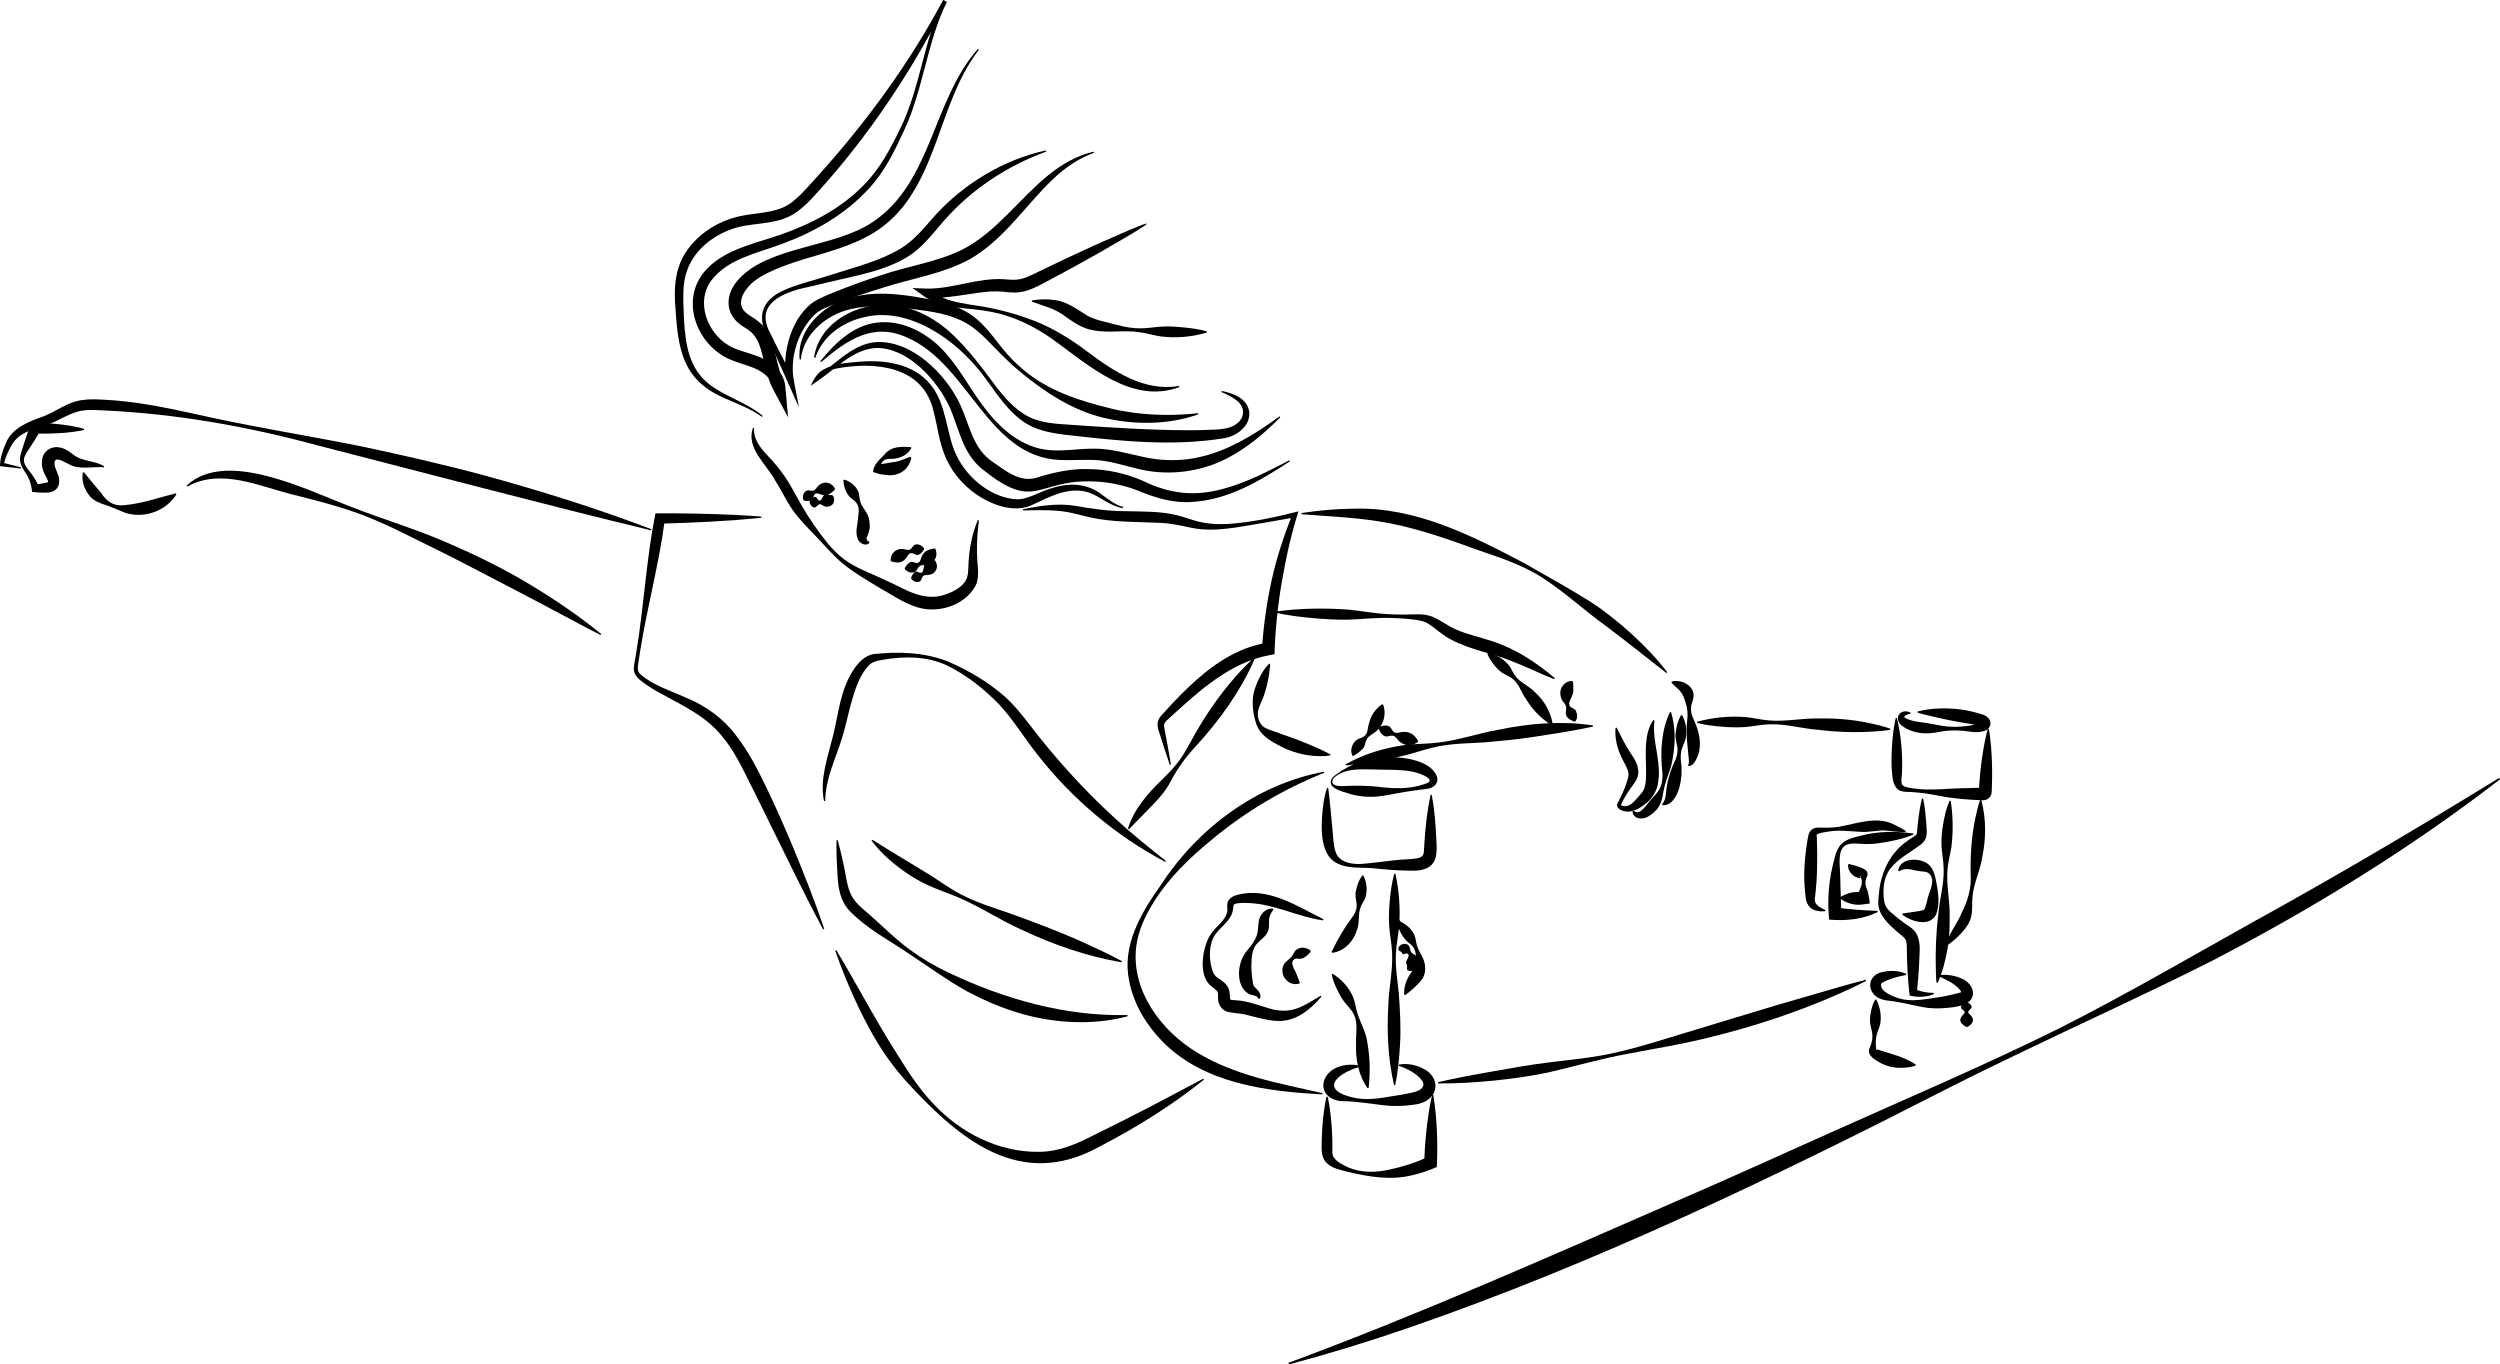 <?xml version="1.0" encoding="UTF-8"?><svg id="Camada_2" xmlns="http://www.w3.org/2000/svg" viewBox="0 0 1046.68 571.25"><defs><style>.cls-1{stroke-width:0px;}</style></defs><g id="Camada_8"><path class="cls-1" d="m554.39,323.57c-17.39,6.94-33.27,16.43-47.57,28.4-8.89,7.31-17.43,15.57-23.61,25.45-3.69,5.78-6.73,12.32-7.54,19.11-2.05,18.29,10.44,35.02,25.46,44.1,7.8,4.76,16.43,8.03,25.24,10.55,8.91,2.57,18.12,4.36,27.3,6.5l-.07.5c-23.35-1.24-49.44-4.49-66.78-21.99-6.85-6.99-12.2-15.75-14.06-25.46-3.14-14.81,4.9-28.38,13.12-40,15.52-23.94,40.15-42.32,68.36-47.63,0,0,.14.48.14.48h0Z"/><path class="cls-1" d="m602.01,453.1c7.53-1.78,15.08-3.15,22.68-4.48,7.38-1.3,15.33-2.76,22.74-3.68,7.62-1.01,15.31-1.67,22.89-3.02,11.37-2.05,22.4-5.56,33.42-8.95,18.25-5.46,36.83-11.31,55.15-16.5,7.39-2.17,14.78-4.34,22.26-6.25,0,0,.18.47.18.47-3.45,1.75-6.96,3.39-10.48,4.99-17.52,7.8-36.16,14.04-54.83,18.55-11.22,2.91-22.7,4.68-34.06,6.88-11.41,2.03-22.53,5.33-33.82,7.92-7.56,1.6-15.23,2.59-22.91,3.42-7.7.74-15.42,1.24-23.17,1.14,0,0-.05-.5-.05-.5h0Z"/><path class="cls-1" d="m569.16,446.67c-10.67,3.19-16.5,10.09-1.71,13.03,6.51,1.28,13.33-.52,19.78-1.46,2.72-.68,8.8-.95,8.72-4.47-.13-.82-.93-2-1.99-2.95-2.25-2.02-5.09-3.56-8.34-4.6l.03-.5c3.48-.66,7.25.06,10.55,1.87,4.43,2.23,6.73,7.83,2.68,11.93-1.55,1.62-3.75,2.48-5.81,2.83-3.59.56-6.91.77-10.47.68-6.92-.48-13.59-1.96-20.53-2-4.54-.05-9.3-3.27-7.71-8.57,1.92-5.88,9.45-7.58,14.8-6.3,0,0,0,.5,0,.5h0Z"/><path class="cls-1" d="m555.86,459.18c1.3,5.91,1.76,11.82,1.94,17.73.03,1.47.07,2.98.02,4.41,0,1.22-.09,2.01.44,3.03,1.21,2.03,4.19,3.52,6.45,4.5,5.37,2.24,11.47,2.09,17.05.81,5.58-1.19,10.99-2.88,16.13-5.33,0,0-1.59,2.36-1.59,2.36.15-7.12.86-14.22,1.93-21.26.37-2.36.8-4.71,1.36-7.07,0,0,.5.02.5.02,1.59,9.98,1.91,20.12,1.48,30.2-3.32,1.47-6.78,2.67-10.32,3.45-8.98,2.25-18.29.66-27.12-1.45-3.2-.92-6.32-1.25-8.91-3.89-2.46-2.64-1.82-6.55-1.84-9.8.19-5.91.66-11.82,1.98-17.72h.5Z"/><path class="cls-1" d="m797.98,408.19c-3.64.75-6.97,1.58-9.93,3.24-.4.27-.46.46-.5.59-.29,3.25,4.62,4.99,7.31,5.93,4.28,1.3,8.84.8,13.18.11,2.87-.38,5.72-.81,8.53-1.49,1.03-.27,2.9-.63,3.89-.95.45-.14.54-.27.52-.17,0,.03.08.24.09-.02-.02-.23-.21-.68-.53-1.09-2.25-2.57-5.39-4.03-8.71-5.55,0,0,.06-.5.06-.5,3.13-.48,6.43.1,9.44,1.42,4.06,1.59,6.81,6.83,2.6,10.04-1.96,1.37-4.18,1.58-6.42,1.97-3.1.4-6.25.61-9.37.35-4.61-.43-9.11-1.85-13.64-2.55-3.34-.74-6.59-.24-9.56-2.76-3.85-3.85-1.66-9.15,3.59-9.87,3.21-.69,6.6-.5,9.51.8l-.06.5h0Z"/><path class="cls-1" d="m785.58,418.56c1.64,3.28,2.21,6.76,1.6,10.28-.4,1.71-1.32,3.37-1.62,5.06-.32,1.69-.28,3.42-.06,5.18.07.58.3.76.35.32.33-.07.86.22,1.27.34,5.23,1.7,9.95,2.69,14.93,5.93,0,0-.07.49-.07.49-1.8.59-3.57.82-5.35.9-3.63.17-7.28-.68-10.4-2.65-2.06-1.2-4.71-3.08-3.45-5.74.73-1.59,1.18-3.24,1.16-4.93,0-1.69-.69-3.42-.94-5.11-.24-1.69,0-3.36.3-5.03.33-1.68.8-3.37,1.77-5.06h.5Z"/><path class="cls-1" d="m823.44,419.57c1.02.41,2.49,1.38,1.9,2.52-.82.95-2.06,1.43-.65,2.63.74.57,1.43,1.67,1.37,2.59-.28,1.19-1.1,1.92-2.35,2.63,0,0-.5,0-.5,0-.82-.43-1.37-.85-1.75-1.28-1.06-1.06-.86-2.06-.12-3.21.41-.54,1.5-1.27,1.15-1.96-.22-.61-1.67-1.02-1.48-1.88.23-.97.97-1.51,1.92-2.02,0,0,.5-.03.5-.03h0Z"/><path class="cls-1" d="m710.56,302.18c6.63-1.85,13.43-2.45,20.24-1.97,3.38.35,6.74,1.21,10.11,1.43,6.76.56,13.53-.99,20.31-.83,6.79-.14,13.55.35,20.22,1.69,3.34.66,6.67,1.42,9.94,2.57l-.05.5c-1.72.29-3.42.45-5.12.58-8.43.66-16.86.43-25.23-.62-6.7-.5-13.33-2.53-20.11-2.28-3.37.08-6.75.84-10.11,1.13-5.05.38-10.11-.03-15.13-.7-1.69-.25-3.37-.54-5.07-1v-.5h-.01Z"/><path class="cls-1" d="m794.18,300.62c1.81,7.52,2.47,15.28,2.13,22.99-.43,4.74-.99,5.75,4.33,6.41,7.58,1.23,15.3-.06,22.92-.05.24,0,6.5-.21,6.41-.2.15,0,.13-.07-.29.08-.4.08-1.1.88-1.13,1.25-.06.31-.03.12-.03-.16.21-4.77.71-9.6,1.41-14.33.58-3.81,1.24-7.62,2.27-11.41,0,0,.5.02.5.02,1.36,8.62,1.56,17.3,1.18,25.98.04,2.34-1.7,3.99-3.9,3.85-6.05-.22-12.11-.66-18.06-1.87-3.82-.72-7.62-1.33-11.46-1.56-1.54-.16-3.08.07-4.65-.46-3.08-1.15-3.41-4.79-3.67-7.51-.37-3.83-.22-7.67,0-11.51.26-3.87.66-7.71,1.55-11.53,0,0,.5,0,.5,0h0Z"/><path class="cls-1" d="m799.83,298.82c-1,.22-2.65.63-2.49,1.64,3.12,1.71,6.75,1.82,10.26,2.41,0,0,4.39.8,4.39.8,4.4.88,8.93.8,13.33,0,1.58-.32,3.19-.78,4.07-1.6-.3.12-.52.74-.42,1.16.15.58.29.56.19.56-5.82-.95-11.79-1.88-17.54-3.24-2.89-.66-5.8-1.27-8.76-2.18v-.5c5.98-1.5,12.16-1.56,18.23-.82,2.64.35,5.24.99,7.79,1.74,1.02.29,1.95.53,2.85,1.2,2.68,1.89,1.85,5.37-1.2,6.11-3.45,1.03-6.33-.06-9.62-.2-3.02-.23-6-.04-8.98.52-5.03,1.11-10.62.87-15.03-2.13-4.5-2.76-1.78-8.15,2.97-5.97,0,0-.04.5-.04.5h0Z"/><path class="cls-1" d="m805.17,334.32c.8,3.9,1.14,7.79,1.39,11.67.29,3.72.29,5.9-3.12,8.13-4.06,3.01-8.83,5.44-11.97,9.5-2.31,2.94-3.03,6.85-2.9,10.63.07,1.91.24,3.83.97,5.2.7,1.34,2.04,2.44,3.48,3.67,1.4,1.21,2.86,2.35,4.37,3.41,1.81,1.25,3.86,2.34,5.1,4.61,2.02,4.14.99,8.41,1,12.72-.24,3.91-.51,7.81-.98,11.69l-1.1-1.55c2.54,1.16,5.35,1.7,8.2,1.69,0,0,.1.49.1.49-3.17,1.37-6.83,1.46-10.2.64,0,0-.15-1.36-.15-1.36-.62-5.8-.95-11.56-1.01-17.37.02-1.99-.06-3.66-.47-4.55-.58-1.26-2.15-2.16-3.36-3.23-3.14-2.78-6.5-5.66-7.82-9.82-.59-2.32-.23-4.38-.04-6.32.6-7.97,4.18-16.19,10.65-21.17,1.13-.93,2.44-1.78,3.67-2.57.55-.38,1.09-.67,1.38-1.09.28-.41.25-1.32.33-1.97.39-4.38.92-8.72,1.98-13.06,0,0,.5.01.5.01h0Z"/><path class="cls-1" d="m816.72,335.31c.96,6.34,1.06,12.76.31,19.11-.47,3.15-1.4,6.29-1.65,9.47-.62,6.38,1,12.78.88,19.18.1,4.82-.08,9.66-.93,14.41-.86,4.8-2.06,9.55-4.09,14.01,0,0-.49-.09-.49-.09-.17-1.65-.23-3.26-.25-4.86-.24-7.93.03-15.83,1.03-23.7.46-6.32,2.44-12.63,2.23-19.01-.04-3.19-.72-6.41-.9-9.62-.17-4.82.58-9.65,1.75-14.32.45-1.57.94-3.12,1.61-4.65l.5.06h0Z"/><path class="cls-1" d="m801.12,349.43c-4.78,1.95-9.66,2.91-14.57,3.6-2.45.38-4.95.4-7.46.27-3.55-.27-7.4-.61-8.5,3.59-.88,3.51-.09,7.31-.11,10.89.04,4.89.38,9.75.39,14.63,0,0-2.35-2.49-2.35-2.49,5.85.9,11.52,1.17,17.51,1.45,0,0,.1.49.1.49-6.25,3.07-13.43,3.76-20.31,3.16,0,0-.2-2.36-.2-2.36-.55-7.57.28-15.22,2.25-22.55,1.55-7.01,4.15-8.58,10.84-10.14,7.31-1.96,14.77-2.1,22.34-1.02,0,0,.05.5.05.5h0Z"/><path class="cls-1" d="m797.76,348.34c-3.01.16-6.48-.55-9.29-.68-2.77.07-6.11.78-9.04.64-4.75-.23-9.5-.94-14.23-.09-1.31.24-3.21.42-4.28,1.01-.4.3-.32.33-.31.77,0,0,.06.93.06.93.25,8.2.27,16.46-.76,24.6-.69,3.21,1.72,4.21,4.32,5.49,0,0-.09.49-.09.49-1.62.11-3.34.13-5.12-.76-1.89-.85-2.93-3.29-3.04-5.14-.41-3.23-.6-6.37-.61-9.56.06-4.77.61-9.52,1.35-14.23.27-1.26.39-3.18,1.61-4.29,1.19-1.17,3.07-1.08,4.36-1.02,2.37.09,4.74,0,7.08-.32,7.77-1.35,16.33-4.87,23.86-.64,1.44.69,2.87,1.42,4.26,2.32,0,0-.13.48-.13.48h0Z"/><path class="cls-1" d="m774.11,361.73c2.53.76,3.76.9,5.71,1.8.25.19,1.19.51,1.54,1.01.55.54.67,1.65.45,2.14-.88,1.63-1.06,3.34-.39,5.06.91,2.03,1.11,4.35,1.45,6.52,0,0-2.84.39-2.84.39-3.41.54-6.86-.4-9.66-2.46,0,0,.01-.5.01-.5,2.9-1.91,6.4-2.69,9.77-1.98,0,0-2.53,2.41-2.53,2.41.21-1.55.69-3.01,1.35-4.44.71-1.63.72-3.42-.15-5-.08-.11-.2-.13-.2.12-.04.25.37.71.48.79.14.11-.06.12-.32.1-2.75-.28-5.22-2.78-5.09-5.66,0,0,.41-.28.41-.28h0Z"/><path class="cls-1" d="m794.72,364.55c.56-4.99,7.3-5.4,10.99-3.71,4.3,1.83,4.7,7.22,5.44,11.18.56,3.57.73,7.21-.49,10.7-2.58,5.58-10.46,3.16-14.21.2,0,0,.14-.48.14-.48l5.57-.8c1.1-.21,2.38-.29,3.3-.71.16-.11.16-.14.17-.18.48-.67.92-2.52,1.21-3.61.49-3.31,3.23-7.14,1.6-10.43-.8-1.55-2.29-1.85-3.87-1.87-3.15-.19-6.39-2.07-9.38-.08,0,0-.45-.22-.45-.22h0Z"/><path class="cls-1" d="m814.55,395.71c1.58-5.11,4.91-8.96,6.87-13.8,2.33-4.61,4.01-9.99,3.65-15.33-.18-8.01.26-15.94,1.89-23.79.56-2.62,1.13-5.25,2.06-7.89,0,0,.5.01.5.01,2.1,8.05,2.02,16.21.34,24.22-.8,5.32-3.39,10.34-3.97,15.69-.37,2.76.02,5.48-.48,8.28-.44,2.83-2.32,5.55-4.25,7.56-1.87,1.96-3.84,3.79-6.22,5.34l-.4-.3h0Z"/><path class="cls-1" d="m563.39,319.99c7.71-4.35,16.39-6.94,25.14-8.12,4.39-.49,8.84-.41,13.19-.93,8.73-.93,17.08-3.95,25.72-5.42,12.94-2.7,26.32-3.8,39.47-1.81,0,0,.02.5.02.5-8.6,1.88-17.17,3.13-25.82,4.46-6.46.95-12.99,1.58-19.51,2.14-6.55.41-13.19.41-19.63,1.73-4.29.82-8.47,2.32-12.67,3.43-4.21,1.11-8.48,1.79-12.75,2.57-4.32.73-8.6,1.48-13,1.92,0,0-.16-.47-.16-.47h0Z"/><path class="cls-1" d="m559.21,325.03c-1.63,1.11-2.16,3.13.07,3.8,1.79.5,3.76.19,5.61.19,3.87-.15,7.63-.05,11.43.31,6.64.86,13.58,1.23,20.02-1.04,1.02-.35,2.21-.73,2.26-1.6-.24-.71-.92-1.21-1.64-1.61-6.3-3.43-14.18-2.6-21.25-2.92-5.55-.03-11.79-.7-16.5,2.87h0Zm-.3-.4c6.42-4.86,14.37-7.96,22.5-7.7,6.16,0,17.62,1.36,20.2,8.17.94,3.38-2.03,5.12-4.81,5.27-2.93.35-5.84.73-8.75,1.21-3.87.6-7.76,1.64-11.75,1.93-3.98.29-7.99-.12-11.82-1.33-1.97-.67-3.93-1.09-5.75-2.22-2.38-1.49-1.96-3.87.19-5.33h0Z"/><path class="cls-1" d="m556.09,329.93c.77,5.58,1.28,12.46,1.84,18.08.35,2.93.31,5.62,1.13,8.3,1.35,4.89,7.21,5.77,11.68,5.33,6.09-.46,12.14-1.62,18.25-1.86,2.08-.14,3.96-.21,5.31-.72.93-.39,1.27-.61,1.59-1.32.36-1.08.28-2.25.39-3.64.45-7.16,1.13-14.24,2.67-21.3,0,0,.5,0,.5,0,1.14,6.1,1.6,12.17,1.88,18.32.27,5.29.91,11.13-5.47,12.91-2.56.7-4.82.5-6.78.46-4.08-.06-8.15-.35-12.21-.77-6.22-.95-13.07.66-18.58-3.2-6.37-4.82-5.09-17.54-4.14-24.6.33-2.05.78-4.07,1.45-6.06,0,0,.5.04.5.04h0Z"/><path class="cls-1" d="m570.86,366.61c1.39,2.98,1.71,6.12.79,9.19-.55,1.47-1.62,2.82-2.09,4.26-1.06,2.92-.23,6.39-1.45,9.31-1.37,4.71-5.21,8.85-10.31,9.56,0,0-.29-.41-.29-.41,2.77-5.71,5.16-9.85,8.79-14.74.9-1.22,1.53-2.6,1.68-4.07.21-2.21-.9-4.51-.29-6.73.47-2.33,1.12-4.36,2.67-6.42,0,0,.5.05.5.05h0Z"/><path class="cls-1" d="m557.96,407.7c3.79,2.4,6.81,5.71,8.58,9.79.79,2.08,1.03,4.4,1.68,6.46,1.25,4.11,3.74,8.17,4.24,12.5,1.17,6.45,1.24,12.3.56,19.04,0,0-.49.12-.49.12-3.81-5.56-5.06-12.23-4.78-18.74-.17-4.1.97-8.5-1.04-12.32-.91-1.89-2.55-3.39-3.82-5.02-1.28-1.65-2.21-3.49-3.14-5.36-.91-1.9-1.75-3.89-2.2-6.17l.41-.29h0Z"/><path class="cls-1" d="m584.23,365.82c1.59,7.26,2.07,14.74,1.56,22.14-.35,3.68-1.18,7.36-1.35,11.05-.35,5.54.6,11.08,1.17,16.59.54,7.36,1,14.74.52,22.11-.33,5.58-.83,11.08-1.99,16.61,0,0-.5,0-.5,0-2.48-10.91-3.06-22.07-2.39-33.19.15-7.4,1.95-14.74,1.58-22.14-.13-3.69-.91-7.38-1.2-11.08-.29-3.69-.05-7.38.25-11.07.35-3.72.85-7.41,1.85-11.04,0,0,.5,0,.5,0h0Z"/><path class="cls-1" d="m553.93,385.34c-10.65-1.47-20.49-6.94-31.29-7.27-2.36-.12-5.78-.06-6.09.8-.17.28-.23.9-.29,1.66-.5,5.25-6.26,7.86-8.29,12.11-2.11,4.32-1.73,10.67.09,14.79.83,1.67,2.28,2.24,3.8,3.38,1.04.72,2.31,2.14,2.68,3.57.35,1.1.35,2.64.44,3.51.05.51.17.66.18.63.02-.02,0,0,.34.1.99.17,2.51.18,3.69.32,4.18.52,8.35,2.15,12.17,3.25,5.07,1.57,9.76,1.27,14.5-1.23,2.37-1.17,4.68-2.66,7.06-4.08l.32.38c-4.58,5.45-10.9,10.63-18.56,10.17-4.23-.16-8.57-1.52-12.46-2.45-2.85-.83-5.23-.65-8.18-1.35-2.34-.55-4.11-3.05-4.06-5.35-.07-1.16.05-1.79-.07-2.62-.36-1.41-3.23-2.69-4.3-4.35-3.6-4.97-2-14.49.86-19.51,2.22-3.92,6.74-6.03,7.39-10.5.09-1.16-.25-1.8.05-3.27.42-1.95,2.61-3.04,4.29-3.43,12.81-3.29,24.91,4.8,35.87,10.24,0,0-.15.48-.15.48h0Z"/><path class="cls-1" d="m533.13,380.86c-1.22,1.53-1.71,2.94-1.84,4.2-.03,1.75.28,3.78-.71,5.43-1.11,2.01-2.94,3.02-4.11,4.38-2.55,2.55-2.4,6.4-2.58,9.64.06,2.57.34,5.23.79,7.68.29,1.12,1.21,1.41,2.18,2.69.71.89,1.22,2.34.56,3.36,0,0-.49-.09-.49-.09-.96-1.77-2.51-1.1-4.34-2.16-5.49-3.49-4.5-13.03-.85-17.54,2.34-2.82,4.8-5.8,4.92-9.38.24-1.64.16-3.67.93-5.23,1-2.17,3.21-3.64,5.35-3.44,0,0,.18.47.18.47h0Z"/><path class="cls-1" d="m548.71,398.45c-.74,1.06-1.48,1.64-2.17,2.12-.68.42-1.27.84-2.07.85-.76,0-1.82-.29-2.54.16-.69.42-1.03,1.28-.87,2.1.11.67.4,1.24.61,1.83,1.18,1.85,1.54,3.57,2.51,5.83,0,0-.21.46-.21.46-4.56,1.36-8.54-3.53-6.55-7.84.76-1.51,2.55-2.33,3.41-3.56.59-.75,1.02-2.01,1.86-2.75,1.79-1.37,4.15-1.09,5.96.3,0,0,.07.5.07.5h0Z"/><path class="cls-1" d="m585.44,397.54c-.13-2.15,3.02-3.18,4.34-1.67.62.74.58,1.83.84,2.4.35.96,1.78,1.34,2.46,2.17,1.42,1.76,1.13,4.72-1.09,5.75-.82.43-1.88.51-2.76-.02l-.18-.46c.23-1.36-.15-2.04-.42-2.92-.04-.16.18-.37.34-.69.29-.75,1.38-2.18.4-2.8-.44-.3-1.31.03-1.66.21-.38.17-.35-.04-.56-.3-.22-.28-.45-.77-1.41-1.25l-.3-.4h0Z"/><path class="cls-1" d="m586.14,385.48c.1.36.36.43.6.58,2.28,1.17,4.41,3.05,5.45,5.44.58,1.48.65,3.21,1.14,4.64.47,1.45,1.21,2.76,2.01,4.21,1.52,2.7,1.93,6.35.33,9.21-2.07,2.86-4.46,4.87-7.33,7.06,0,0-.45-.21-.45-.21-.22-3.35,1.02-6.48,2.75-8.99,1.5-1.83,1.58-4.08,2.03-6.5.2-1.42-.05-2.9-.8-4.11-.73-1.24-2.14-2.05-3.16-3.03-1.33-1.24-4.93-7.16-2.99-8.57,0,0,.43.26.43.26h0Z"/><path class="cls-1" d="m353.48,200.78c2.74.9,4.89,2.67,5.95,5.25.43,1.31.36,2.85.78,4.08.78,2.59,3.3,4.6,3.65,7.44.3,1.42.44,2.96.09,4.43-.37,1.42-.77,2.2-.98,2.77-.17.15-.19.57-.1.97.12.38.27.87.95,1.05,0,0,.23.45.23.45-1.39,1.69-4.1.41-4.89-1.45-1.36-3.27.07-6.26.13-9.56.74-4.22,0-5.54-3.39-7.99-1.79-2-2.67-4.31-2.8-7.15,0,0,.4-.3.4-.3h0Z"/><path class="cls-1" d="m381.57,187.58c-1.48,2.98-5.01,4.4-7.96,4.53-1.34-.04-2.96-.1-3.93.98-.9.86-1.12,2.43-.49,3.41,0,0-2.06-1.64-2.06-1.64,1.36-.59,2.79-.7,4.14-.92.82-.13,1.38-.22,2-.36.89-.17,1.74-.23,2.61-.44,1.83-.44,3.27-1.29,5.33-1.88,0,0,.37.34.37.34-.3,1.49-.88,2.78-1.79,4.02-1.82,2.54-5.42,3.74-8.41,3.28-.97-.13-2.78-.28-3.63-.58,0,0-2.22-.7-2.22-.7.2-3.21,2.84-5.27,4.86-7.38,2.82-3.46,6.83-3.27,10.92-3.08,0,0,.27.42.27.42h0Z"/><path class="cls-1" d="m315.73,179.2c-.41,4.96,2.92,8.63,6.06,11.98,2.27,2.37,4.4,4.98,6.32,7.67,2.81,3.95,5.12,8.53,7.41,12.62,3.12,5.42,6.84,10.84,10.91,15.86,2.05,2.49,4.29,4.8,6.82,6.73,5.12,3.88,11.4,5.92,17.18,8.7,8.48,3.76,16,9.45,25.55,6.09,3.61-1.3,7.86-3.48,8.99-7.37.34-1.25.42-2.74.47-4.35.18-6.65,1.42-13.32,3.93-19.39l.48.13c-.85,6.47-1.08,12.84-.48,19.16.23,2.51.34,5.74-.96,8.26-4.09,7.43-13.41,10.87-21.54,9.62-7.08-1.25-12.31-5.33-18.32-8.6-5.58-3.42-11.34-6.66-16.38-10.93-3.64-3.13-6.99-7.11-10.29-10.56-3.32-3.48-7.06-7.13-9.86-11.1-2.94-4.12-4.78-8.4-7.45-12.52-3.65-6.86-12.34-13.56-9.32-22.13,0,0,.48.13.48.13h0Z"/><path class="cls-1" d="m378.82,237.79c.47-.85.91-1.42,1.55-1.94.49-.38.96-.73,1.6-.6,1.56.47,2.73,1.08,3.45-.93.92-3.06,2.22-4.08,5.76-4.74,0,0,.44.23.44.23,1.54,3.64-1.2,6.83-4.69,6.79-.86-.01-1.56.1-2.1.57-.54.43-.87,1.45-1.47,2.02-1.38,1.04-3.3.5-4.51-.89,0,0-.04-.5-.04-.5h0Z"/><path class="cls-1" d="m381.48,241.8c.34-.83.63-1.39,1.11-1.94.36-.37.68-.7,1.22-.56,1.26.47,2.43,1.13,2.75-.77.29-2.15.75-3.04,2.3-3.5.54-.21,1.22-.38,2.18-.56l.46.19c1.62,2.4.66,5.24-2.17,5.96-.91.2-2.28-.14-2.88.59-.41.41-.58,1.39-1.04,1.95-.46.54-1.16.56-1.83.48-.68-.14-1.39-.47-2.05-1.33l-.06-.5h0Z"/><path class="cls-1" d="m386.86,229.95c-.67,1.23-1.79,2.65-3.24,2.38-1.52-.65-2.45-1.48-3.57.32-1.01,1.73-2.45,3.02-4.49,2.83-.69-.01-1.47-.14-2.44-.46l-.29-.41c.12-2.96,2.15-4.97,5.11-4.77,1,.1,2.31.76,3.17.16.56-.33.99-1.27,1.57-1.74.58-.47,1.29-.39,1.99-.25.7.2,1.42.56,2.14,1.43,0,0,.05.5.05.5h0Z"/><path class="cls-1" d="m470.12,212.74c-5.22-.72-9.25-4.73-14.04-6.46-8.24-2.83-16.37,1.59-23.76,5.03-6.95,3.37-15.13.69-21.42-2.94-6.29-3.77-11.51-9.35-14.62-16.02-3.14-6.79-3.72-13.91-5.47-20.29-4.32-18.91-24.57-20.81-40.75-17.75-3.14.72-6.35,2.22-7.84,5.17,0,0-1.13-.99-1.13-.99,4.03-2.82,7.69-6.1,11.66-9.05,4.05-3.02,8.63-5.77,13.84-6.21,15.07-.95,29.34,13.26,35.36,26.04,4.1,8.83,5.3,18.56,13.74,24.18,5.32,3.62,11.14,8.51,17.93,6.65,6.95-2.2,14.9-4.02,22.36-3.7,7.67.1,15.37,1.84,22.39,4.85,11.52,5.63,21.93,6.8,34.6,3.18,9.39-2.61,18.15-7.24,26.82-11.7,0,0,.25.43.25.43-12.45,8.1-25.82,16.21-41.1,16.99-7.63.61-15.33-1.74-22.27-4.66-6.63-2.6-13.65-3.95-20.75-3.96-21.38-.25-22.85,12.07-43.3-4.06-9.3-6.52-10.79-16.93-14.73-26.36-5.11-11.56-17.6-25.64-31.14-25.43-9.92.67-16.89,8.81-24.79,14.06,0,0-2.61,1.82-2.61,1.82,1.29-2.56,2.69-5.39,5.32-6.77,4.67-2.77,10.18-2.87,15.42-3.37,10.52-.84,22.56.91,29.59,9.7,6.73,8.29,6.47,20.48,10.65,29.32,4.58,9.77,15.07,18.45,26.18,18.63,4.93-.43,9.41-3.57,14.25-4.81,7.08-2.24,14.65-1.92,20.65,2.91,2.83,2.01,5.49,4.2,8.8,5.07,0,0-.09.49-.09.49h0Z"/><path class="cls-1" d="m343.46,151.24c5.89-7.37,13.51-14.83,23.36-16.14,10-1.34,19.97,3.55,26.91,10.41,6.83,6.78,11.21,15.23,16.72,22.9,6.5,9.16,15.36,17.95,26.8,19.79,6.91,1.06,13.46-.37,20.66-.36,7.19-.09,14.22,2.12,21.13,3.55,22.21,4.68,39.06-4.32,56.66-17.06,0,0,.32.38.32.38-6.6,6.64-13.85,12.87-22.48,17.27-10.75,5.54-23.68,7.26-35.59,4.66-6.72-1.44-13.4-3.9-20.13-4.08-4.47-.18-9.15.26-13.99.02-30.25-1.14-38.2-40.07-64.01-51.24-14.37-6.57-25.19,1.04-36.01,10.23,0,0-.36-.35-.36-.35h0Z"/><path class="cls-1" d="m428.28,213.22c7.05-1.48,14.52-2.61,21.78-1.48,7.08,1.29,13.86,2.25,21.1,2.28,7.14.17,14.67-.05,21.79,1.74,2.45.6,4.72,1.43,6.94,2.1,4.46,1.37,9.14,1.75,13.81,1.53,10.09-.63,20.15-2.8,29.95-5.3-3.13,9.66-5.27,19.62-6.99,29.56-1.73,9.99-2.76,20.1-3.06,30.23,0,0-2.14.42-2.14.42-16.36,3.02-29.14,14.73-41.11,25.61-1.12,1.17-3.38,2.47-2.98,4.35.94,5.1,2.04,10.69,2.86,15.82,0,0-.48.12-.48.12-1.46-4.17-2.95-8.92-4.29-13.17-1.11-3.02-1.37-5.27.98-7.73.94-1.06,3.72-4.04,4.72-5.13,8.63-9.06,18.2-17.91,30.04-22.54,3.01-1.19,6.18-2,9.38-2.58l-2.21,2.48c.63-9.66,1.97-19.28,4.06-28.73,2.08-9.45,5.17-18.63,8.67-27.59l1.21,1.37c-4.73.85-9.45,1.69-14.19,2.5-9.57,1.49-19.22,3.87-29.01,1.96-4.76-1.02-9.04-1.98-13.85-2.15-9.5-.47-19.35-.16-28.82-2.26-2.4-.54-4.69-1.2-6.97-1.71-6.94-1.67-13.97-1.31-21.14-1.21,0,0-.05-.5-.05-.5h0Z"/><path class="cls-1" d="m676.86,304.64c1.54,3.15,3,6.08,4.68,8.85,1.8,3.15,4.55,5.87,4.37,10.11-.11,2.14-1.34,3.89-2.49,5.41-1.85,2.52-3.6,5.17-4.8,8.05,0,.08.01-.02.02-.02.02.03.42.27.7.36.97.31,2.03.1,2.93-.36,1.21-.62,2.18-1.76,3.26-2.98.97-1.15,2.08-2.2,2.66-3.48,1.07-2.3.98-5.52.96-8.72-.04-6.55-.95-14.54,3.04-20.41,0,0,.47.18.47.18-.37,3.45-.1,6.61.43,9.88.78,4.96,1.99,10.39,1.19,15.65-.39,3.86-2.71,7.69-6.02,9.84-2.06,1.67-5.29,3.37-8.23,2.64-1.32-.32-3.36-1.27-2.98-2.93,1.47-2.95,2.97-5.79,3.93-8.97.46-1.4,1.01-2.79.77-4.13-.19-1.63-1.7-4.26-2.58-5.95-2.02-3.97-3.19-8.5-2.79-12.93,0,0,.49-.09.49-.09h0Z"/><path class="cls-1" d="m684.06,339.46c2.55,2.59,5.8-3.49,7.51-5.07,1.28-1.42,2.86-2.96,3.63-4.9.79-1.92.94-4.05.77-6.16-.88-8.53-.52-17.28,3.18-25.18,0,0,.5.04.5.04,1.81,6.3,1.88,12.81.67,19.19-.49,4.29-2.69,8.39-3.59,12.59-.51,2.1-.66,4.48-1.64,6.64-1,2.19-2.78,3.9-4.86,5.14-1.54,1.04-4.61,1.54-6.06-.27-.48-.55-.76-1.3-.61-1.95,0,0,.49-.09.49-.09h0Z"/><path class="cls-1" d="m699.97,285.34c3.84-1.01,9.2,1.52,9.09,6-.06,1.97-1.08,3.3-1.1,5.15-.05,1.63.41,3.22,1.14,4.76,2.42,5.07,3.83,11.24,1.14,16.53-.64,1.3-1.67,2.96-3.3,2.97,0,0-.2-.46-.2-.46.46-.7.37-1.36.35-2.08-.48-5.53-1.4-10.93-.71-16.54.35-2.63.17-5.11-.71-7.6-.66-2-1.02-3.37-2.39-4.89-.9-.98-2.21-1.97-3.48-3.38l.15-.48h0Z"/><path class="cls-1" d="m704.29,299.44c1.65,3.16,2.12,6.61,1.41,10-.46,1.64-1.42,3.21-1.76,4.83-.35,1.62-.34,3.28-.11,5,.45,3.39.17,6.78-.61,10.06-.94,3.3-3.07,8.19-7.23,7.76,0,0-.13-.48-.13-.48,1.23-1.28,1.35-2.55,1.59-3.95.38-4.79,1.58-9.44,3.68-13.81.72-1.53,1.2-3.12,1.21-4.77,0-2.45-1.24-4.92-.76-7.4.33-2.57.84-4.84,2.22-7.25,0,0,.5,0,.5,0h0Z"/><path class="cls-1" d="m659.14,302.13c-1.82-.79-3.14-1.35-3.57-3.19-.11-.89.27-2,.15-2.79-.11-1.27-1.41-2.29-1.97-3.47-.51-1.33-.69-2.89-.22-4.26.71-1.8,2.45-3.42,4.75-3.28l.33.37c.02,2.17.18,3.28.05,4.39-.19.89-.96,2.66-1.43,3.54-.36.74-.41,1.54,0,2.16.63.95,2.31,1.03,2.67,2.26.49,1.33.65,2.66-.29,4.12,0,0-.48.13-.48.13h0Z"/><path class="cls-1" d="m697.66,281.77c-7.79-6.08-17.41-13.75-25.35-19.73-8.67-6.25-16.58-13.56-25.51-19.47-8.93-6.06-19.26-9.24-29.37-12.74-13.08-4.82-26.87-9.53-40.61-11.62-10.56-1.66-21.16-2.03-31.89-2.92,0,0-.02-.5-.02-.5,7.13-1.09,14.32-1.72,21.58-1.81,25.86-.88,49.47,11.12,71.77,22.85,9.39,5.39,18.83,10.59,28.01,16.35,6.04,3.96,11.64,8.55,17,13.39,5.32,4.89,10.37,10.09,14.74,15.86,0,0-.36.35-.36.35h0Z"/><path class="cls-1" d="m534.08,256.03c10.18-1.37,20.5-1.56,30.73-.77,5.1.5,10.18,1.48,15.29,1.81,2.55.17,5.11.25,7.67.23,3.86.07,8.19-.67,12.01.95,3.65,1.48,6.49,3.97,10.07,5.41,4.41,1.92,9.3,2.99,14.24,4.58,4.96,1.55,9.88,3.82,14.32,6.55,4.46,2.72,8.62,5.78,12.56,9.14,0,0-.26.43-.26.43-6.03-2.39-11.64-5.19-17.58-7.47-8.39-3.46-17.03-4.63-25.33-8.97-3.49-1.67-6.4-4.51-9.52-6.6-2.01-1.28-4.35-1.71-6.75-1.97-3.81-.41-7.65-.65-11.49-.66-5.12-.03-10.26.6-15.38.74-5.12.14-10.23-.23-15.33-.67-5.13-.48-10.22-1.11-15.28-2.23,0,0,.02-.5.02-.5h0Z"/><path class="cls-1" d="m566.17,316.36c-1.08-2.38-.06-5.2,1.9-6.64.97-.61,2.28-.8,3.08-1.47,1.32-.95,1.47-2.76,1.71-4.26.41-1.43.74-2.86,1.38-4.2,1.08-1.94,2.39-3.61,4.4-4.92,0,0,.47.16.47.16,1.43,4,.22,8.22-2.82,11.05-1.26,1.1-3.11,1.84-3.95,3.25-.6.88-.74,2.2-1.16,3.16-.4.92-1.12,1.51-1.85,2.14-.73.6-1.51,1.12-2.69,1.86l-.48-.12h0Z"/><path class="cls-1" d="m577.45,304.38c1.07-.53,1.9-.64,2.66-.61.74.05,1.47.15,1.99.73.52.57.88,1.59,1.49,1.99.61.41,1.37.43,2.2.22,3.33-.86,6.06.09,7.92,3.49,0,0-.11.49-.11.49-2.92,1.98-5.56,1.6-7.89-.42-.8-.81-1.52-2.16-2.7-2.27-.73-.13-1.72.34-2.53.35-.81,0-1.41-.49-1.98-1.03-.55-.58-1.03-1.31-1.26-2.48l.22-.45h0Z"/><path class="cls-1" d="m472.24,346.92c2.46-8.11,8.32-14.78,14.31-20.54,1.89-1.92,4.01-3.97,5.69-6.05,2.37-2.82,4.24-6.06,6.02-9.32,5.28-9.79,11.43-19.12,18.82-27.47,2.47-2.78,5-5.52,7.84-8.04l.41.29c-5.97,13.69-14.79,25.85-24.83,36.81-4.5,4.75-8.2,10.18-11.18,16.01-2.39,4.02-5.69,7.35-8.92,10.66,0,0-3.84,3.9-3.84,3.9l-3.88,4s-.44-.25-.44-.25h0Z"/><path class="cls-1" d="m531.8,278.08c-.43,5.07-1.35,9.84-3.16,14.51-.91,2.15-2.14,4.34-2.02,6.74.06,2.26,1.31,4.56,3.33,5.55,2.04.96,4.5,1.59,6.63,2.47,7.09,2.41,13.53,4.92,20.41,8.46,0,0-.08.49-.08.49-2.6.42-5.19.33-7.75.08-5.13-.51-10.07-2.18-14.53-4.74-3.49-1.83-7.23-4.37-8.57-8.29-1.31-3.76-1.88-7.89-1.44-11.85.39-2.58,1.33-4.87,2.39-7.21,1.1-2.29,2.43-4.54,4.34-6.42l.45.21h0Z"/><path class="cls-1" d="m344.99,335.39c-1.91-9.16,1.63-18.63,3.8-27.44,2.28-9.1,2.95-18.62,8.12-26.85,1.99-3.22,4.89-6.59,8.83-7.25,10.47-1.15,21.4-.77,31.29,3.15,8.63,3.78,16.71,8.53,23.83,14.79,3.55,3.22,6.55,6.91,9.39,10.57,11.07,14.57,23.22,28.07,36.74,40.41,6.77,6.19,13.87,11.98,21.12,17.65,0,0-.27.42-.27.42-20.53-10.83-38.77-26.21-53.13-44.45-5.6-6.96-10.53-15.29-16.65-21.73-6.23-6.35-13.62-12.22-21.69-16.1-8.28-3.89-17.79-3.87-26.67-2.35-2.26.35-4.28.83-5.6,2.04-4.58,4.62-6.29,11.06-8.08,17.32-1.15,4.44-2.09,9-3.48,13.42-1.37,4.43-3.11,8.68-4.54,13.05-1.4,4.3-2.47,8.7-2.49,13.3,0,0-.5.05-.5.05h0Z"/><path class="cls-1" d="m365.23,351.57c8.05,5.12,16.59,10.13,24.71,15.12,4.05,2.61,8.03,5.52,12.35,7.75,6.46,3.42,13.53,5.56,20.42,7.93,11.43,4.14,22.79,8.39,33.82,13.55,4.42,2.05,8.85,4.12,13.18,6.5,0,0-.16.47-.16.47-14.53-2.51-28.54-7.32-41.82-13.64-8.96-3.94-17.13-9.52-26.14-13.35-4.47-1.97-9.2-3.45-13.68-5.56-5.58-2.66-10.73-6.22-15.41-10.26-2.8-2.45-5.41-5.14-7.62-8.14,0,0,.34-.37.34-.37h0Z"/><path class="cls-1" d="m350.13,397.79c8.81,14.64,16.58,29.67,25.78,44.02,4.45,7.18,9.11,14.33,14.99,20.45,11.39,12.18,27.54,20.3,44.32,19.97,8.42-.08,15.68-3.36,23.13-7.18,7.63-3.73,15.21-7.56,22.77-11.48,7.56-3.91,15.06-7.98,22.66-11.96l.27.42c-13.4,10.76-28.06,19.89-43.3,27.8-29.03,16.31-52.2,2.55-73.32-18.66-5.3-5.36-10.54-10.9-14.96-17.02-5.11-6.95-9.23-14.6-12.99-22.34-3.71-7.76-7-15.67-9.79-23.8l.45-.21h0Z"/><path class="cls-1" d="m350.71,351.72c.9,3.18,1.64,6.38,2.32,9.58,1.14,4.61,1.36,9.46,3.43,13.61,2.16,4.06,6.11,6.5,9.54,9.79,4.83,4.33,9.5,8.94,14.76,12.79,5.25,3.85,10.89,7.17,16.78,9.91,23.31,11.01,48.52,18.13,74.48,17.58,0,0,.07.5.07.5-12.78,3.45-26.56,3.09-39.56.21-9.75-2.24-19.06-6.05-27.85-10.74-8.63-4.81-16.61-10.75-24.84-16.12-8.28-5.61-17.05-10.12-24.13-17.47-3.78-3.86-4.87-9.63-5.04-14.79-.33-4.92-.54-9.81-.45-14.76,0,0,.5-.06.5-.06h0Z"/><path class="cls-1" d="m318.78,216.76c-14.13,1.47-28.33,2.1-42.53,2.48,0,0,2.12-1.83,2.12-1.83-2.44,18.91-7.6,37.34-10.51,56.16,0,0-.48,3.14-.48,3.14-.27,1.9-.86,3.89.51,5.4,5.43,4.84,12.66,6.96,19.25,9.97,8.03,3.21,15.63,8.65,20.88,15.65,5.35,6.84,9.29,14.59,13.01,22.32,3.69,7.64,7.09,15.42,10.4,23.23,4.89,11.75,9.54,23.57,13.67,35.62,0,0-.46.2-.46.2-4.05-7.46-7.86-15.03-11.62-22.61-6.57-13.17-15.86-32.44-22.43-45.32-10.02-19.36-18.08-22.09-36.18-32.05-1.84-1.12-3.67-2.26-5.38-3.59-1.83-1.25-3.89-3.32-3.65-5.8.09-2.02.72-4.43.98-6.39,3.24-19.39,4.19-39.12,8.05-58.42,11.24-.06,22.48.15,33.72.68,3.55.17,7.1.38,10.65.68,0,0,0,.5,0,.5h0Z"/><path class="cls-1" d="m35.16,180.03c-6.19,1.32-12.48,1.57-18.77,1.51-.21,0-.35,0-.38,0-.04,0,.04,0,.16-.09.12-.08.15-.15.11-.11-.46.66-.89,1.59-1.35,2.28-1.03,1.72-2.19,3.39-3.27,5.08-1.09,1.67-2.03,3.3-1.52,4.99.47,1.71,1.87,3.15,3.13,4.83,1.26,1.68,2.34,3.54,3.13,5.57l-1.56-1.18c.88-.12,1.76-.28,2.62-.44,0,0,1.29-.26,1.29-.26.51-.13,1.34-.22,1.55-.49-.04-.02-.11.05-.13.05-.08-.67-.58-1.62-.93-2.27-2.44-3.87-2.83-10.15,2.44-11.98,3.73-1.19,6.85,1.13,9.51,3.18,3.54,2.58,8.61,2.09,12.4,4.51,0,0-.17.47-.17.47-3.88-.43-7.31.57-11.31-.17-2.37-.36-4.54-1.94-6.61-2.81-.85-.27-2.11-.61-2.5.27-.72,1.85.74,4.03,1.33,5.87.8,2.06.74,5.08-1.4,6.47-1.29.85-2.46.89-3.72.94-1.9.09-3.87-.11-5.76-.29-.25-2.21-.74-4.41-1.81-6.42-.85-1.69-2.29-3.26-2.98-5.43-.72-2.13.1-4.5.78-6.46.63-1.91,1.19-3.86,1.88-5.75,1.09-3.28,2.02-5.21,5.92-4.85,6.04.29,12.06.88,17.93,2.46,0,0-.01.5-.01.5h0Z"/><path class="cls-1" d="m35.18,197.75c2.49,3.18,4.63,5.63,7.12,8.57,2.2,3.43,5.07,5.64,9.39,5.22,7.83-.68,14.03-3.03,21.88-4.98,0,0,.3.4.3.4-4.53,7.37-14.64,10.66-22.64,7.27-1.98-.83-3.83-1.67-5.76-2.37-2.88-.98-6.49-1.94-8.34-4.75-1.94-2.62-3.09-5.98-2.44-9.25,0,0,.49-.12.49-.12h0Z"/><path class="cls-1" d="m8.77,196.17c-2.93-.3-5.85-.65-8.77-1.01,0,0,.03-.78.03-.78.15-3.18,1.27-6.14,2.5-9.02,2.49-6.11,9.53-8.9,15.16-10.85,5.86-2.14,10.54-6.35,17.02-7.05,3.16-.46,6.29-.25,9.43-.08,12.14.63,24.08,3.01,35.91,5.59,23.13,5.31,47.71,9.22,71,13.85,17.69,3.77,35.35,7.77,52.8,12.52,23.26,6.39,46.3,13.62,68.85,22.22l-.15.48c-45.3-10.96-94.79-24.08-139.93-35.66-29.04-7.85-58.72-13.11-88.73-14.53-2.42-.06-6.24-.41-8.61-.04-5.78.55-10.82,4.68-16.35,6.29-5.5,1.72-11.22,3.13-14.14,8.4-1.36,2.59-2.73,5.23-3.16,8.04l-.66-.87c2.63.65,5.26,1.32,7.88,2.02l-.09.49h0Z"/><path class="cls-1" d="m622.99,273.28c3.57.78,6.61,2.65,8.86,5.41,1.01,1.42,1.65,3.2,2.73,4.51,2.1,2.75,5.67,4.03,8.02,6.57,2.59,2.34,4.64,5.13,6,8.37.68,1.62,1.24,3.31,1.48,5.18l-.42.28c-.84-.46-1.57-.97-2.26-1.51-3.41-2.56-6.23-5.67-8.42-9.29-2.01-2.64-2.87-6.3-5.55-8.48-1.28-1.1-3.04-1.71-4.46-2.63-2.11-1.43-3.68-3.45-5.06-5.59-.46-.75-.9-1.53-1.23-2.45l.32-.39h0Z"/><path class="cls-1" d="m78.16,203.28c16.49-15.42,50.43,1.92,68.3,8.72,14.71,5.75,29.98,10.17,44.36,16.8,10.82,4.75,21.58,10.14,31.67,16.3,10.14,6.1,20.06,12.87,29.22,20.35,0,0-.28.42-.28.42-7.07-3.58-13.94-7.41-20.91-11.04-6.92-3.72-13.9-7.3-20.84-10.94-10.38-5.41-20.89-10.94-31.43-16.04-6.25-3.1-14.94-7.54-21.31-10.15-10.85-4.71-22.35-7.58-33.78-10.49-14.41-3.48-30.42-11.41-44.7-3.53,0,0-.3-.4-.3-.4h0Z"/><path class="cls-1" d="m336.31,209.29c-.46-1.68.13-3.52,1.72-3.95.77-.12,1.73.25,2.36.1.65-.12,1.1-.61,1.56-1.28,1.99-2.91,5.99-2.8,7.61.44,0,0-.09.49-.09.49-1.02.96-1.61,1.46-2.59,1.97-1.26.68-2.66.2-4.02-.32-.33-.11-.67-.2-.97-.19-1.16.01-1.24,1.44-1.54,2.24-.43.84-1.4.89-2.3.93-.37.02-.8,0-1.37-.11l-.38-.33h0Z"/><path class="cls-1" d="m338.99,209.67c.63-.86,1.25-1.5,2.21-1.65.2-.03.39.02.57.21.68.88,1.29,2.23,2.25.67.23-.43.39-.89.68-1.2.21-.28.33-.57.57-.62.95-.06,1.62.29,2.96.18.98.25,1.13,1.86.97,2.53-.35,2.23-3.02,3-4.74,1.82-.59-.38-1.06-.62-1.53-.44-.66.23-1.37,1.64-2.28,1.28-.98-.36-1.44-1.2-1.74-2.28,0,0,.09-.49.09-.49h0Z"/><path class="cls-1" d="m340.83,149.77c1.05-8.81,7.83-15.74,15.78-19.24,16.07-7.06,32.44-.69,44.03,11.31,3.4,3.42,6.51,7.07,9.47,10.86,5.82,7.24,10.8,15.81,18.76,20.75,5.91,3.77,12.95,3.95,19.77,4.42,16.46,1.14,33,2.25,49.45,2.26,2.35,0,4.69-.05,7.03-.14,4.32-.21,9.11.03,12.6-2.53,3.73-2.8,3.55-7.31-.22-9.99-1.77-1.38-3.92-2.41-6.1-3.31,0,0,.15-.48.15-.48,4.7.98,10.79,3.17,11.46,8.74.64,5.86-5.22,10.15-10.31,11.01-21.36,3.56-43.14,1.27-64.47-1.16-7.22-.74-15.02-1.91-20.92-6.57-7.82-6-12.21-14.74-18.46-21.99-3.06-3.58-6.42-6.91-10.06-9.82-10.49-8.33-24.13-14.54-37.61-10.95-8.81,2.16-16.89,7.99-19.87,16.92,0,0-.49-.11-.49-.11h0Z"/><path class="cls-1" d="m319,174.54c-4.05-2.99-8.75-4.82-13.38-6.86-18.43-7.19-21.51-18.58-22.71-36.98-1.02-11.08-.48-21.15,7.89-29.69,5.54-5.84,13.1-9.6,20.99-10.9,7.14-1.21,14.69-1.1,20.42-5.96,3.71-3.03,7-7.02,10.29-10.59,20.2-22.41,38.14-46.9,52.38-73.58,0,0,1.57.79,1.57.79-8.37,16.87-9.78,36.34-17.89,53.76-3.98,8.64-8.23,17.41-14.82,24.46-9.78,10.72-22.68,18.09-36.17,23.07-10.46,4-22.83,6.13-29.81,15.45-6.6,8.85-1.59,21.98,7.36,27.14,3.56,2.12,8.21,2.92,12.95,4.87,5.02,2.01,10.18,6.32,10.7,12.17,0,0,1.19,13.06,1.19,13.06l-6.16-11.54c-2.22-4.16-3.08-8.45-4.04-12.4-1.23-4.86-2.17-9.26-5.71-12.14-.58-.49-1.7-1.18-2.35-1.6-7.9-4.59-8.64-12.65-3.07-19.43,12.29-14.7,40.88-13.76,56.89-24.77,24.69-16.61,24.95-51.03,43.91-72.38,0,0,.39.32.39.32-4.99,6.54-8.59,13.98-11.59,21.61-7.57,18.94-12.48,41.52-30.49,53.76-10.44,7.19-23.41,9.74-35,13.57-3.85,1.27-7.61,2.69-11.16,4.43-3.3,1.61-6.7,3.71-8.9,6.66-1.93,2.48-3.38,5.72-1.72,8.49.81,1.59,3.46,3.14,5.29,4.29,1.25.86,2.17,1.67,3.19,2.78,1.73,2.08,2.99,4.59,3.8,6.95,1.96,5.64,2.59,12.36,5.23,17.29,0,0-4.97,1.52-4.97,1.52-.15-1.6-1-3.19-2.36-4.57-5.1-4.95-11.97-4.68-18.55-8.65-9.51-5.79-15.17-18.1-11.34-28.86,3.29-9.26,12.9-14.35,21.52-17.27,4.54-1.62,9.13-2.87,13.52-4.38,13.12-4.53,25.9-11.11,35.59-21.19,6.58-6.7,10.99-15.06,15.05-23.49,8.32-16.89,9.73-36.37,17.95-53.74l1.57.79c-4.62,9.01-9.5,17.9-14.74,26.58-10.55,17.34-22.46,33.89-35.88,49.14-4.44,4.77-8.43,10.11-14.21,13.48-8.04,4.55-17.67,2.89-26,6.2-8.79,3.26-16.64,10.33-18.73,19.7-1.07,4.6-.85,9.59-.66,14.62.21,5.02.49,9.99,1.54,14.78,1.03,4.77,2.98,9.33,6.25,12.89,6.81,7.35,17.72,9.41,25.32,15.95,0,0-.31.39-.31.39h0Z"/><path class="cls-1" d="m438.04,63.46c-16.64,6.09-31.48,15.95-43.01,29.15-4.65,5.37-9.26,11.6-15.63,15.25-9.46,5.62-20.45,7.38-30.87,9.91,0,0-10.39,2.45-10.39,2.45-10.22,2.12-22.54,6.96-15.56,19.44,2.62,5.59,6.84,13.4,9.61,19.01,0,0-2.57.92-2.57.92-.95-3.67-1.08-7.46-.62-11.14.93-7.43,3.82-14.9,9.31-20.18,2.82-2.72,6.52-4.09,9.95-5.52,6.61-2.71,13.33-5.16,20.14-7.36,11.64-4.06,23.98-5.59,34.95-11.12,13.99-7.39,23.3-20.95,35.52-30.91,5.56-4.54,11.98-8.26,19.02-9.87,0,0,.13.48.13.48-6.66,2.39-12.39,6.45-17.46,11.3-11.53,11.08-20.46,25.34-34.84,33.41-11.18,6.02-23.84,7.84-35.76,11.68-6.73,2.03-13.39,4.29-19.97,6.77-3.33,1.27-6.49,2.39-8.71,4.4-7.02,6.63-10.62,17.89-9,27.39,0,0,2.23,11.67,2.23,11.67-4.34-9.72-9.11-20.6-13.47-30.23-4.19-8.14-1.75-14.58,6.42-18.5,5.44-2.69,14.48-4.78,20.36-6.76,9.97-3.24,20.32-5.69,29.27-11.05,5.96-3.59,10.09-9.09,14.79-14.29,12.23-13.22,28.56-22.98,46.03-26.8,0,0,.14.48.14.48h0Z"/><path class="cls-1" d="m501.7,173.47c-12.61,4.46-26.76,4.49-39.75,1.44-13.14-3.2-24.66-10.83-34.9-19.29-.79-.68-2.72-2.36-3.48-3.01-.7-.66-2.61-2.5-3.33-3.19-4.82-4.62-9.69-10.66-15.42-13.96-6.72-3.97-14.64-5.03-22.37-6.03-3.97-.49-7.91-.94-11.82-1.11-7.66-.32-15.51.31-22.28,4.09-6.73,3.66-12.31,10.22-13.07,18.09,0,0-.5,0-.5,0-1.28-13.35,11.15-24.07,23.38-26.42,8.27-1.84,16.83-1.16,25.03.18,8.17,1.36,16.81,2.89,23.82,7.84,6.97,4.98,10.74,12.36,16.63,18.24,1.12,1.27,3.12,2.97,4.38,4.12,10.67,9.24,24.45,13.55,37.88,16.76,0,0,2.89.65,2.89.65,1.58.21,4.26.73,5.86.94,8.9,1.14,17.83,1.19,26.92.19,0,0,.11.49.11.49h0Z"/><path class="cls-1" d="m493.77,162.07c-19.78,7.34-37.75-8.92-52.64-19.72-7.63-5.47-16.34-9.85-25.72-11.7-4.66-.99-9.44-1.25-14.29-1.84-4.97-.6-10.05-1.77-14.26-4.78,0,0-4.84-3.44-4.84-3.44l6.15.25c10.81.11,21.21-4.64,32.19-3.94,1.36.13,3,.27,4.29.24,3.84-.05,6.92-1.84,10.41-3.53,7.38-3.61,14.83-7.09,22.31-10.51,29.71-13.22,30.34-13.09,1.71,3.36-7.17,4.03-14.37,7.99-21.64,11.82-3.75,2.02-8.22,4.31-12.72,4.2-1.68.01-3.31-.17-4.92-.37-6.41-.57-12.73.96-19.21,1.79-4.12.54-8.33,1.1-12.81.51l1.3-3.19c7.12,6.13,17.71,5.92,26.64,7.95,4.75,1.03,9.44,2.32,14.04,3.95,9.21,3.08,17.84,8.3,25.51,14.12,11.07,8.31,23.86,16.81,38.35,14.36,0,0,.14.48.14.48h0Z"/><path class="cls-1" d="m505.29,139.22c-6.19,1.87-12.63,2.39-19.01,1.68-3.16-.46-6.28-1.44-9.42-1.83-6.4-1-12.89.52-19.3-.81-4.9-.78-9.12-4.09-13-6.8-3.83-2.53-8.11-3.49-12.58-5.18,0,0,.05-.5.05-.5,3.21-.52,6.47-.66,9.84-.11,4.85.65,9.12,3.86,13.08,6.31,2.47,1.49,5.25,2.18,8.12,2.88,4.54,1.15,9.18,2.58,13.9,2.6,3.15.08,6.33-.54,9.47-.73,3.14-.19,6.26.08,9.38.37,3.13.32,6.26.75,9.44,1.61v.5h.01Z"/><path class="cls-1" d="m1046.68,326.28c-37.29,28.8-77.64,53.62-119.4,75.39-26.26,13.35-53.07,25.44-79.58,38.22-10.27,4.9-21.5,10.36-31.68,15.52-73.31,37.5-147.79,73.39-225.72,100.32-16.7,5.78-33.61,10.98-50.68,15.53,0,0-.21-.67-.21-.67,54.68-20.24,109.08-44.41,162.57-67.75,18.59-8.01,45.64-20.21,64.41-28.65,32.16-14.44,64.67-28.22,96.25-43.91,30.36-15.34,62.69-34.43,92.62-50.91,10.24-5.73,20.42-11.55,30.58-17.43,7.49-4.34,22.88-13.43,30.32-17.9,10.07-6.05,20.08-12.2,30.13-18.33l.4.58h0Z"/></g></svg>